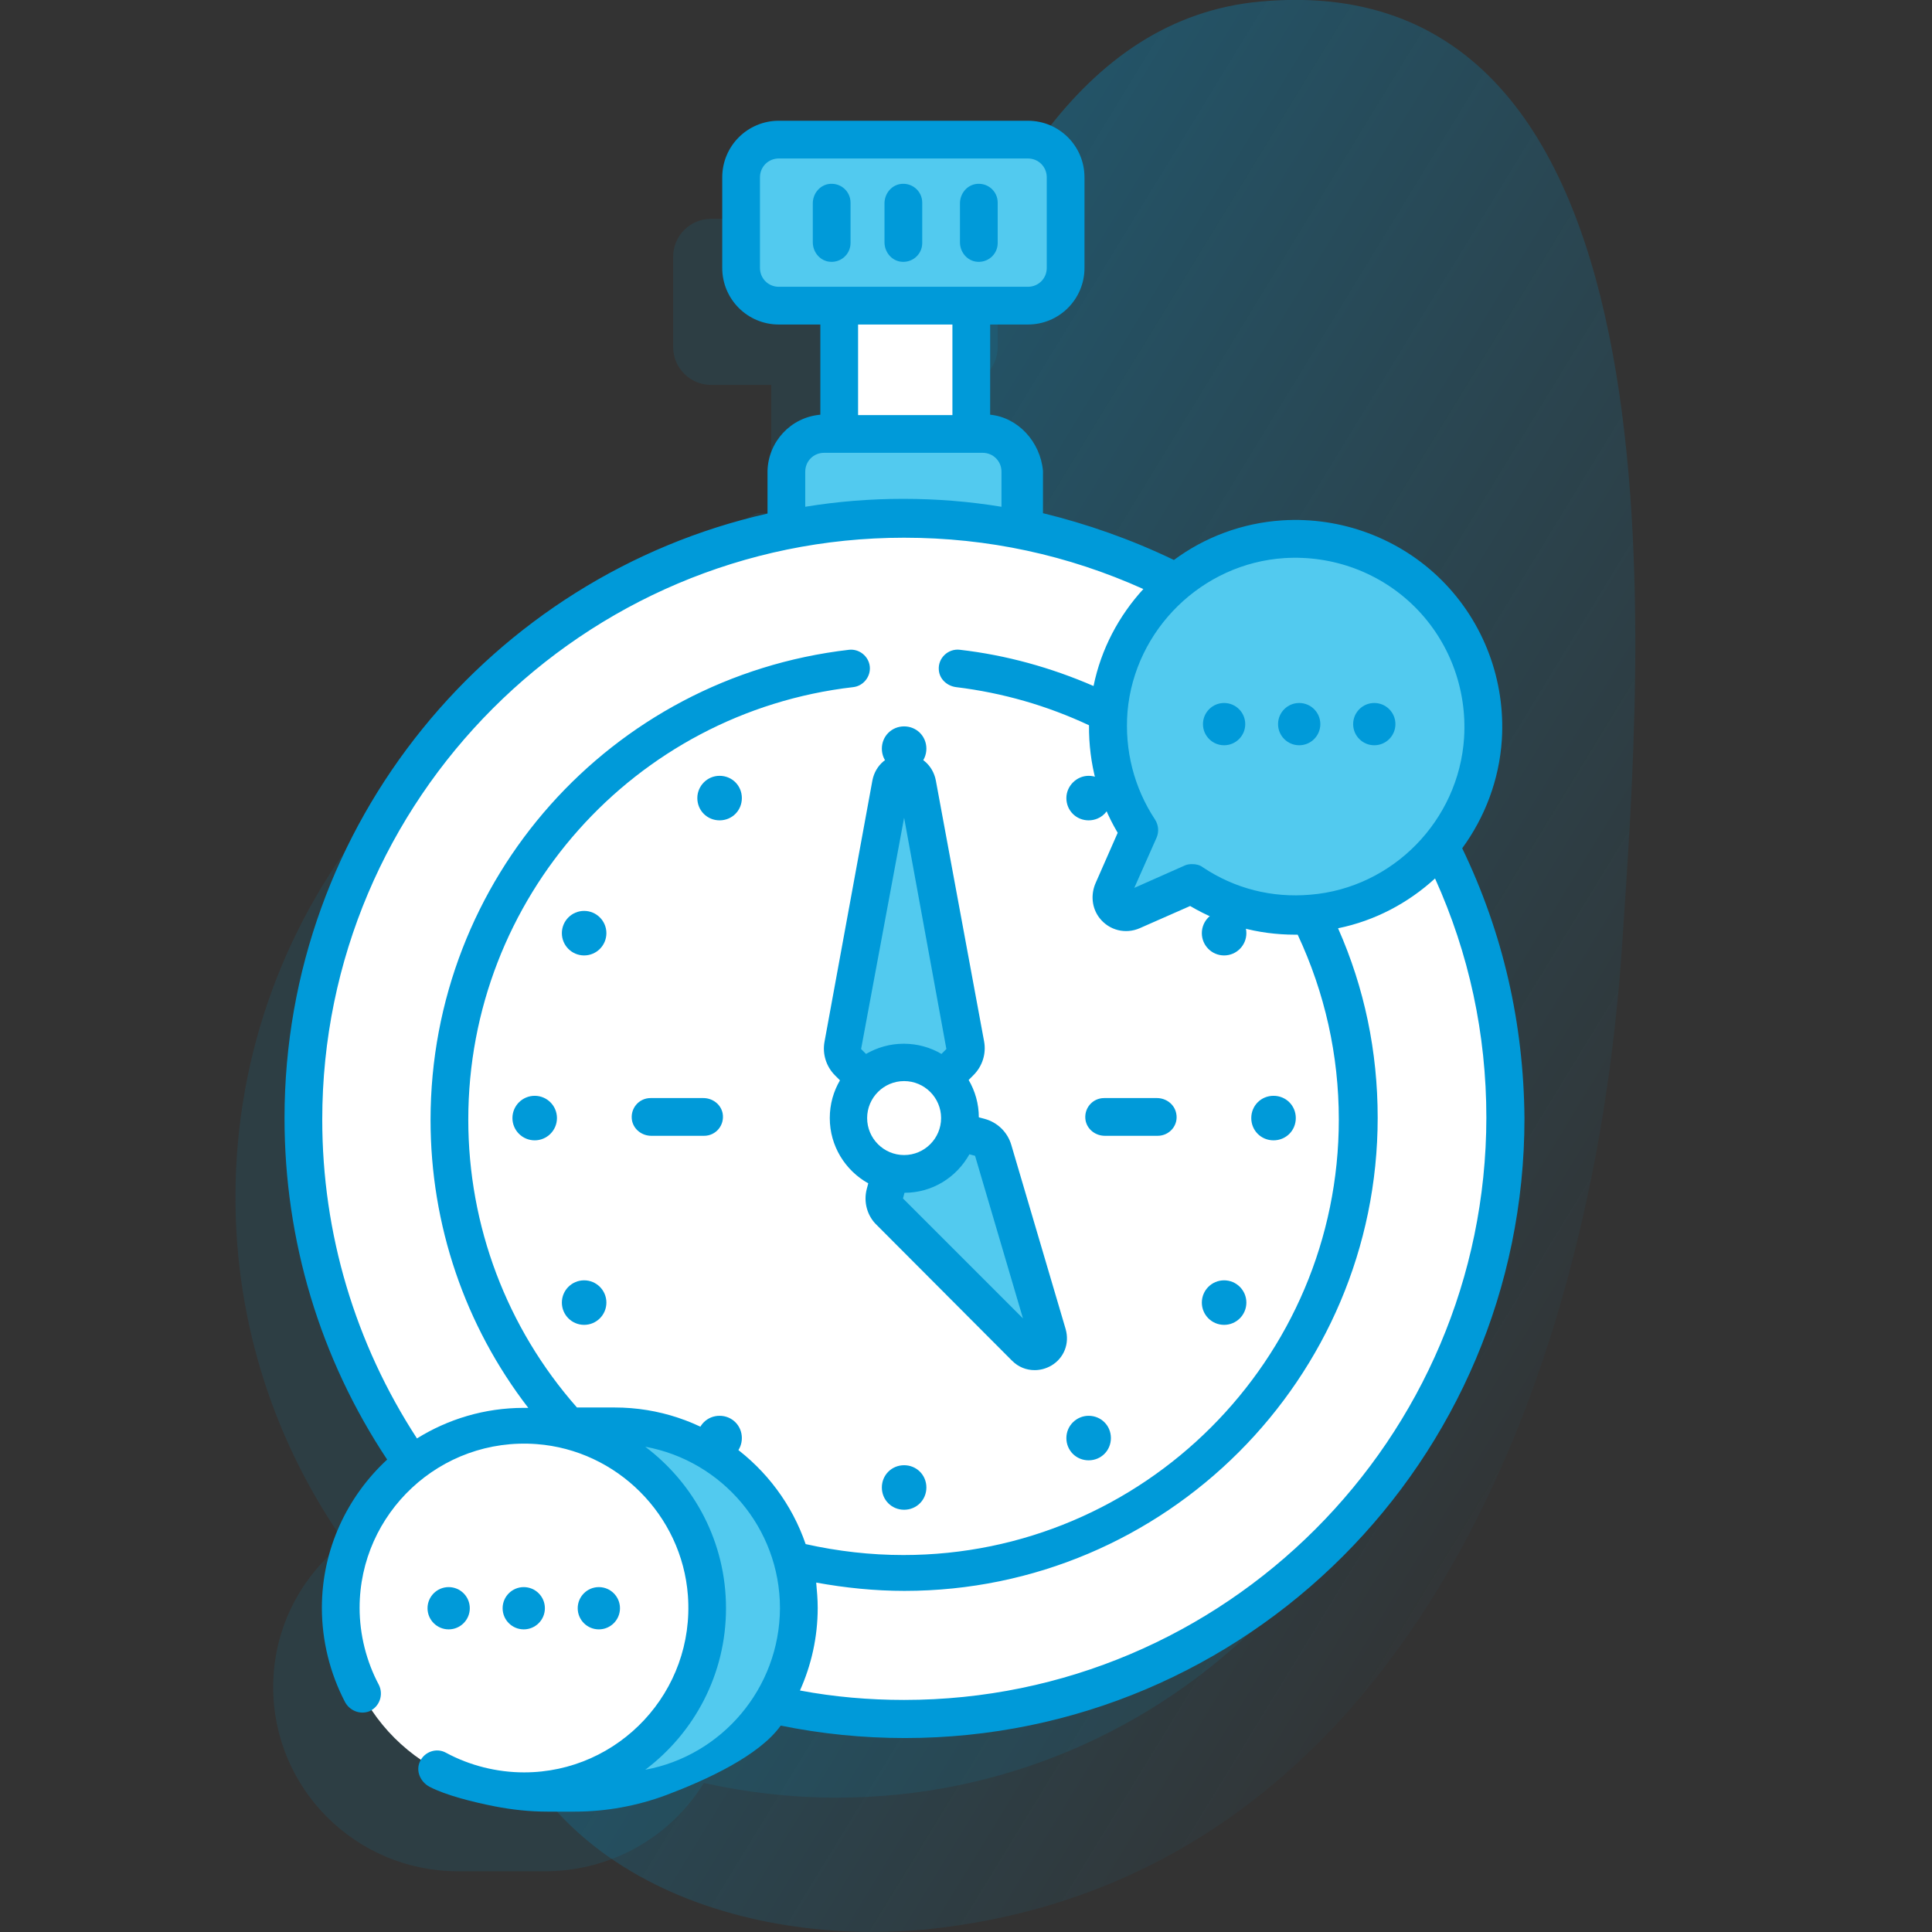 <?xml version="1.0" encoding="utf-8"?>
<!-- Generator: Adobe Illustrator 25.3.1, SVG Export Plug-In . SVG Version: 6.00 Build 0)  -->
<svg version="1.1" id="Capa_1" xmlns="http://www.w3.org/2000/svg" xmlns:xlink="http://www.w3.org/1999/xlink" x="0px" y="0px"
	 viewBox="0 0 512 512" style="enable-background:new 0 0 512 512;" xml:space="preserve">
<rect x="0" y="0" width="512" height="512" fill="#333333" stroke="none"/>
<style type="text/css">
	.st0{fill:url(#SVGID_1_);}
	.st1{opacity:0.11;fill:#009AD9;enable-background:new    ;}
	.st2{fill:#FFFFFF;}
	.st3{fill:#52CAEF;}
	.st4{fill:#009AD9;}
	.st5{display:none;fill:#6E80F8;}
	.st6{display:none;fill:#2B2AB5;}
</style>
<g>
	
		<linearGradient id="SVGID_1_" gradientUnits="userSpaceOnUse" x1="2111.286" y1="7206.301" x2="1786.314" y2="7074.666" gradientTransform="matrix(0.987 0.163 -0.163 0.987 -459.42 -7096.642)">
		<stop  offset="0" style="stop-color:#009AD9;stop-opacity:0"/>
		<stop  offset="1" style="stop-color:#009AD9;stop-opacity:0.35"/>
	</linearGradient>
	<path class="st0" d="M334.1,0.4C238.3,9.1,229,192.9,187.7,287c-20.5,46.7-68.8,94.8-60.3,149.8c9.6,62,72.9,80.1,121.7,74.1
		C369.8,496.2,422,369.9,429.9,250.1C434.8,176.3,450.2-10.1,334.1,0.4L334.1,0.4z"/>
	<path class="st1" d="M253.4,161.1V146c0-5.5-4.5-10-10-10h-4v-34h15c5.5,0,10-4.5,10-10V68c0-5.5-4.5-10-10-10h-66
		c-5.5,0-10,4.5-10,10v24c0,5.5,4.5,10,10,10h16v34h-3.8c0,0-10,4.3-10.2,9.8v15.3c-72.9,14.5-128,78.9-128,156.2
		c0,34,10.7,65.5,28.9,91.4c-11.5,8.9-18.9,22.8-18.9,38.4c0,26.8,21.7,48.6,48.6,48.8h24.2c17.5-0.3,32.8-9.5,41.3-23.4
		c11.3,2.5,23.1,3.9,35.2,3.9c87.9,0,159.2-71.3,159.2-159.2c0-77.3-55.1-141.7-128.2-156.2L253.4,161.1z"/>
	<path class="st2" d="M222.4,76h35v52h-35V76z"/>
	<path class="st3" d="M270.4,155v-30c0-5.5-4.5-10-10-10h-42c-5.5,0-10,4.5-10,10v30H270.4z"/>
	<path class="st2" d="M398.8,296.3c0,87.9-71.3,159.2-159.2,159.2S80.4,384.2,80.4,296.3s71.3-159.2,159.2-159.2
		c31.3,0,60.6,9.1,85.2,24.7c27,17.1,48.5,42.1,61.2,71.8C394.3,252.8,398.8,274,398.8,296.3L398.8,296.3z"/>
	<path class="st2" d="M360,296.3c0,66.5-53.9,120.4-120.4,120.4s-120.4-53.9-120.4-120.4s53.9-120.4,120.4-120.4
		c20.7,0,40.2,5.2,57.2,14.4c26.2,14.2,46.5,37.8,56.5,66.3C357.6,269.1,360,282.4,360,296.3L360,296.3z"/>
	<path class="st3" d="M272.4,81h-66c-5.5,0-10-4.5-10-10V47c0-5.5,4.5-10,10-10h66c5.5,0,10,4.5,10,10v24
		C282.4,76.5,277.9,81,272.4,81z"/>
	<g>
		<circle class="st4" cx="141.7" cy="296.3" r="5.9"/>
		<path class="st4" d="M337.5,290.4c3.3,0,5.9,2.6,5.9,5.9s-2.6,5.9-5.9,5.9s-5.9-2.6-5.9-5.9C331.6,293,334.2,290.4,337.5,290.4z"
			/>
		<path class="st4" d="M239.6,192.5c3.3,0,5.9,2.6,5.9,5.9s-2.6,5.9-5.9,5.9s-5.9-2.6-5.9-5.9C233.7,195.1,236.3,192.5,239.6,192.5z
			"/>
		<path class="st4" d="M239.6,388.3c3.3,0,5.9,2.6,5.9,5.9s-2.6,5.9-5.9,5.9s-5.9-2.6-5.9-5.9C233.7,390.9,236.3,388.3,239.6,388.3z
			"/>
		<circle class="st4" cx="154.8" cy="345.2" r="5.9"/>
		<circle class="st4" cx="324.4" cy="247.3" r="5.9"/>
		<circle class="st4" cx="154.8" cy="247.3" r="5.9"/>
		<circle class="st4" cx="324.4" cy="345.2" r="5.9"/>
		<path class="st4" d="M190.7,205.6c3.3,0,5.9,2.6,5.9,5.9s-2.6,5.9-5.9,5.9s-5.9-2.6-5.9-5.9C184.8,208.3,187.4,205.6,190.7,205.6z
			"/>
		<path class="st4" d="M288.5,375.2c3.3,0,5.9,2.6,5.9,5.9s-2.6,5.9-5.9,5.9s-5.9-2.6-5.9-5.9C282.6,377.8,285.3,375.2,288.5,375.2z
			"/>
		<path class="st4" d="M288.5,205.6c3.3,0,5.9,2.6,5.9,5.9s-2.6,5.9-5.9,5.9s-5.9-2.6-5.9-5.9C282.6,208.3,285.3,205.6,288.5,205.6z
			"/>
		<path class="st4" d="M190.7,375.2c3.3,0,5.9,2.6,5.9,5.9s-2.6,5.9-5.9,5.9s-5.9-2.6-5.9-5.9C184.8,377.8,187.4,375.2,190.7,375.2z
			"/>
	</g>
	<path class="st3" d="M239.6,296.3l-14.8-14.8c-1.2-1.2-1.7-2.8-1.4-4.4l12.7-69.3c0.7-3.8,6.2-3.8,6.9,0l12.7,69.3
		c0.3,1.6-0.2,3.3-1.4,4.4L239.6,296.3z"/>
	<path class="st3" d="M239.6,296.3l20,5.1c1.7,0.4,3.1,1.7,3.6,3.4l14.3,48.8c1,3.5-3.3,6-5.8,3.5l-35.9-36
		c-1.2-1.2-1.7-3.1-1.3-4.8L239.6,296.3z"/>
	<ellipse transform="matrix(0.16 -0.987 0.987 0.16 -91.24 485.297)" class="st2" cx="239.5" cy="296.3" rx="14.8" ry="14.8"/>
	<path class="st3" d="M393,195.8c1.9-30.1-22.9-54.8-52.9-52.9c-24.3,1.6-44.2,21-46.3,45.3c-1,11.8,2.1,22.8,8.1,31.8l-7,15.9
		c-1.4,3.3,1.9,6.6,5.2,5.2l15.9-7c9,5.9,20,9.1,31.8,8.1C372,240,391.5,220.1,393,195.8L393,195.8z"/>
	<path class="st3" d="M162.6,475c27,0,48.9-22.1,48.5-49.3c-0.4-26.6-22.7-47.7-49.3-47.7h-23.4v97H162.6z"/>
	<circle class="st2" cx="138.9" cy="426.2" r="48.6"/>
	<path class="st4" d="M186.6,301h-14c-2.4,0-4.6-1.6-5.1-4c-0.6-3.2,1.8-6,4.9-6h14c2.4,0,4.6,1.6,5.1,4
		C192.1,298.2,189.7,301,186.6,301z"/>
	<path class="st4" d="M306.8,301h-14c-2.4,0-4.6-1.6-5.1-4c-0.6-3.2,1.8-6,4.9-6h14c2.4,0,4.6,1.6,5.1,4
		C312.4,298.2,309.9,301,306.8,301z"/>
	<path class="st5" d="M308.3,120.3c-3.7,0-7.5-1.4-10.3-4.3c-5.7-5.7-5.7-15,0-20.7c5.7-5.7,15-5.7,20.7,0c5.7,5.7,5.7,15,0,20.7
		C315.8,118.9,312.1,120.3,308.3,120.3z M315.1,112L315.1,112L315.1,112z M308.3,101.1c-1.2,0-2.4,0.4-3.3,1.3
		c-1.8,1.8-1.8,4.7,0,6.5c1.8,1.8,4.7,1.8,6.5,0c1.8-1.8,1.8-4.7,0-6.5C310.7,101.5,309.5,101.1,308.3,101.1L308.3,101.1z"/>
	<path class="st5" d="M420.6,242.3c-4,0-7.8-1.6-10.6-4.6c-5.2-5.5-5.3-14.3-0.2-19.9c5.6-6.2,15.3-6.3,21.1-0.5
		c5.7,5.7,5.7,15,0,20.7h0c0,0,0,0,0,0C428.2,240.8,424.5,242.3,420.6,242.3L420.6,242.3z M420.6,223.1c-2,0-4.1,1.3-4.7,4
		c-0.1,0.4-0.1,0.8,0,1.2c0.5,2.5,2.5,4,4.7,4c1.2,0,2.4-0.5,3.3-1.3h0.4c0.6,0,1-0.4,1.1-1C425.9,225.4,423.3,223.1,420.6,223.1
		L420.6,223.1z"/>
	<path class="st5" d="M176.4,116h-3.1v-3.1c0-2.4-1.6-4.6-4-5.1c-3.2-0.6-6,1.8-6,4.9v3.2h-3.1c-2.4,0-4.6,1.6-5.1,4
		c-0.6,3.2,1.8,6,4.9,6h3.2v3.1c0,2.4,1.6,4.6,4,5.1c3.2,0.6,6-1.8,6-4.9V126h3.2c3.1,0,5.5-2.8,4.9-6
		C181,117.6,178.8,116,176.4,116z"/>
	<path class="st5" d="M232.4,488h-3.1v-3.1c0-2.4-1.6-4.6-4-5.1c-3.2-0.6-6,1.8-6,4.9v3.2h-3.1c-2.4,0-4.6,1.6-5.1,4
		c-0.6,3.2,1.8,6,4.9,6h3.2v3.1c0,2.4,1.6,4.6,4,5.1c3.2,0.6,6-1.8,6-4.9V498h3.2c3.1,0,5.5-2.8,4.9-6
		C237,489.6,234.8,488,232.4,488z"/>
	<path class="st5" d="M444.4,257h-3.1v-3.1c0-2.4-1.6-4.6-4-5.1c-3.2-0.6-6,1.8-6,4.9v3.2h-3.1c-2.4,0-4.6,1.6-5.1,4
		c-0.6,3.2,1.8,6,4.9,6h3.2v3.1c0,2.4,1.6,4.6,4,5.1c3.2,0.6,6-1.8,6-4.9V267h3.2c3.1,0,5.5-2.8,4.9-6
		C449,258.6,446.8,257,444.4,257L444.4,257z"/>
	<g>
		<path class="st4" d="M215.4,64.2V53.9c0-2.4,1.6-4.6,4-5.1c3.2-0.6,6,1.8,6,4.9v10.7c0,3.1-2.8,5.5-6,4.9
			C217,68.8,215.4,66.6,215.4,64.2z"/>
		<path class="st4" d="M234.4,64.2V53.9c0-2.4,1.6-4.6,4-5.1c3.2-0.6,6,1.8,6,4.9v10.7c0,3.1-2.8,5.5-6,4.9
			C236,68.8,234.4,66.6,234.4,64.2z"/>
		<path class="st4" d="M254.4,64.2V53.9c0-2.4,1.6-4.6,4-5.1c3.2-0.6,6,1.8,6,4.9v10.7c0,3.1-2.8,5.5-6,4.9
			C256,68.8,254.4,66.6,254.4,64.2z"/>
		<path class="st4" d="M387.5,224.8c6-8.2,9.8-18.1,10.5-28.7c1-15.8-4.8-31.2-15.9-42.3s-26.6-16.9-42.3-15.9
			c-10.7,0.7-20.6,4.5-28.7,10.5c-11.4-5.5-23.2-9.6-34.7-12.4v-11.2c-0.7-7.8-6.7-14.2-14-14.9V86h10c8.3,0,15-6.7,15-15V47
			c0-8.3-6.7-15-15-15h-66c-8.3,0-15,6.7-15,15v24c0,8.3,6.7,15,15,15h11v23.9c-7.9,0.7-13.8,7.2-14,14.9v11.3
			c-73.1,16.5-128,82.1-128,160.2c0,32.4,9.4,63.7,27.2,90.5c-10.6,9.8-17.3,23.8-17.3,39.3c0,8.6,2.1,17.2,6.1,24.9
			c1.2,2.3,4,3.5,6.5,2.5c2.7-1.2,3.8-4.4,2.5-7c-3.3-6.2-5.1-13.3-5.1-20.4c0-25.1,21.4-45.3,46.9-43.4
			c21.3,1.6,38.5,18.8,40.1,40.1c1.9,25.5-18.3,46.9-43.4,46.9c-7.2,0-14.4-1.8-20.7-5.2c-2.5-1.4-5.7-0.3-6.9,2.3
			c-1.2,2.5,0.1,5.4,2.5,6.7c4.4,2.3,11.7,4.1,17.3,5.2c4.6,0.9,9.3,1.4,14,1.4h7.2c8.3,0,16.5-1.5,24.3-4.4
			c10.6-4,24.6-10.4,30.3-18.4c10.8,2.2,21.8,3.3,32.9,3.3c90.6,0,164.2-73.7,164.2-164.2C403.8,271.2,398.3,247.2,387.5,224.8
			L387.5,224.8z M340.4,147.9c12.9-0.8,25.5,3.9,34.6,13c9.1,9.1,13.8,21.7,13,34.6c-1.4,21.9-18.9,39.8-40.7,41.6
			c-10.2,0.9-20.1-1.6-28.6-7.3c-0.8-0.6-1.8-0.8-2.8-0.8c-0.7,0-1.4,0.1-2,0.4l-13.3,5.9l5.9-13.3c0.7-1.6,0.5-3.4-0.4-4.8
			c-5.6-8.5-8.1-18.4-7.3-28.6C300.7,166.8,318.6,149.3,340.4,147.9L340.4,147.9z M201.4,71V47c0-2.8,2.2-5,5-5h66c2.8,0,5,2.2,5,5
			v24c0,2.8-2.2,5-5,5h-66C203.6,76,201.4,73.8,201.4,71L201.4,71z M252.4,86v24h-25V86H252.4z M213.4,125c0-2.8,2.2-5,5-5h42
			c2.8,0,5,2.2,5,5v9.3c-8.5-1.4-17.2-2.1-26-2.1c-8.8,0-17.5,0.7-26,2.1V125z M85.4,296.7c0-85,69.2-154.2,154.2-154.2
			c22.2,0,43.4,4.6,63.4,13.6c-6.5,7.1-11.2,15.9-13.2,25.7c-11.3-4.9-23.2-8.2-35.4-9.6c-3.1-0.4-5.9,2.2-5.6,5.4
			c0.2,2.4,2.2,4.2,4.6,4.5c12.3,1.5,24.1,4.9,35.2,10.1c-0.1,10.1,2.5,19.9,7.6,28.5l-5.8,13.2c-1.4,3.1-1.1,6.7,1,9.4
			c2.6,3.3,6.9,4.3,10.6,2.7l13.4-5.9c8.5,5,17.9,7.6,27.8,7.6c0.2,0,0.5,0,0.7,0c7.2,15.4,10.9,31.9,10.9,49
			c0,63.6-51.8,115.4-115.4,115.4c-8.7,0-17.4-1-25.9-2.9c-7.2-21-27.2-36.2-50.6-36.2h-10c-18.6-21.1-28.8-48.1-28.8-76.3
			c0-58.6,43.9-107.9,102-114.6c2.7-0.3,4.7-2.8,4.4-5.5s-2.8-4.7-5.5-4.4c-63.2,7.3-110.9,60.8-110.9,124.6
			c0,27.8,9.1,54.5,25.9,76.3h-1.2c0,0,0,0,0,0c-10.4,0-20.1,3-28.3,8.1C94.1,356,85.4,326.9,85.4,296.7L85.4,296.7z M171,469
			c13-9.8,21.4-25.3,21.4-42.8s-8.4-33-21.4-42.8c20.3,3.7,35.7,21.5,35.7,42.8C206.6,447.5,191.2,465.3,171,469z M239.6,450.5
			c-9.3,0-18.6-0.8-27.6-2.5c3-6.7,4.7-14.1,4.7-21.9c0-2.3-0.2-4.5-0.4-6.7c7.7,1.4,15.5,2.2,23.4,2.2
			c69.1,0,125.4-56.3,125.4-125.4c0-17.5-3.5-34.4-10.5-50.2c9.8-2,18.6-6.7,25.7-13.2c9,19.9,13.6,41.2,13.6,63.4
			C393.8,381.3,324.6,450.5,239.6,450.5L239.6,450.5z"/>
		<path class="st4" d="M221.3,285l1.3,1.3c-1.7,2.9-2.7,6.3-2.7,10c0,7.4,4.1,13.9,10.2,17.3l-0.4,1.5c-0.9,3.4,0.1,7.1,2.6,9.5
			l35.9,36c1.7,1.7,3.8,2.5,6,2.5c1.5,0,3-0.4,4.4-1.2c3.4-2,4.9-5.9,3.8-9.7L268,303.4c-1-3.4-3.7-6-7.1-6.9l-1.5-0.4
			c0-3.6-1-7-2.7-9.9l1.3-1.3c2.3-2.3,3.4-5.6,2.8-8.9L248,206.8c-0.8-4.1-4.2-7-8.4-7s-7.6,2.9-8.4,7l-12.7,69.3
			C217.9,279.4,219,282.7,221.3,285L221.3,285z M239.6,286.5c5.4,0,9.8,4.4,9.8,9.8s-4.4,9.8-9.8,9.8s-9.8-4.4-9.8-9.8
			S234.2,286.5,239.6,286.5z M271.1,349.4l-31.8-31.8l0.4-1.5c7.4,0,13.8-4.1,17.2-10.2l1.5,0.4L271.1,349.4z M239.6,216.7
			l11.2,61.3l-1.3,1.3c-2.9-1.7-6.3-2.7-10-2.7s-7,1-10,2.7l-1.3-1.3L239.6,216.7z"/>
		<path class="st6" d="M150.6,442h-19c0.5-1.4,0.8-2.9,0.8-4.5V431h6.2c2.4,0,4.6-1.6,5.1-4c0.6-3.2-1.8-6-4.9-6h-6.4v-7.9
			c0-0.7,0.3-1.4,0.8-1.9c4.8-4.5,10.6-0.6,9.8,4.2c-0.1,0.8,0.1,1.6,0.6,2.1c4.3,4.2,9.4,1.2,9.4-3c0-12.7-15.4-21.8-28.4-9.6
			c-1.5,1.4-2.3,3.3-2.3,5.2V421H120c-0.7,0-1.3,0.3-1.8,0.8c-3.9,4.3-0.9,9.2,3.2,9.2h1v6.9c0,0.5-0.2,0.9-0.5,1.3
			c-3.5,3.2-3.4,9,1.5,12.1c0.8,0.5,1.8,0.8,2.7,0.8h25.4c1.1,0,2.1-0.5,2.8-1.3C157.4,446.5,154.5,442,150.6,442L150.6,442z"/>
	</g>
	<circle class="st4" cx="118.9" cy="426.2" r="5.6"/>
	<circle class="st4" cx="138.8" cy="426.2" r="5.6"/>
	<circle class="st4" cx="158.7" cy="426.2" r="5.6"/>
	<circle class="st4" cx="324.4" cy="191.9" r="5.6"/>
	<circle class="st4" cx="344.3" cy="191.9" r="5.6"/>
	<circle class="st4" cx="364.2" cy="191.9" r="5.6"/>
</g>
</svg>

